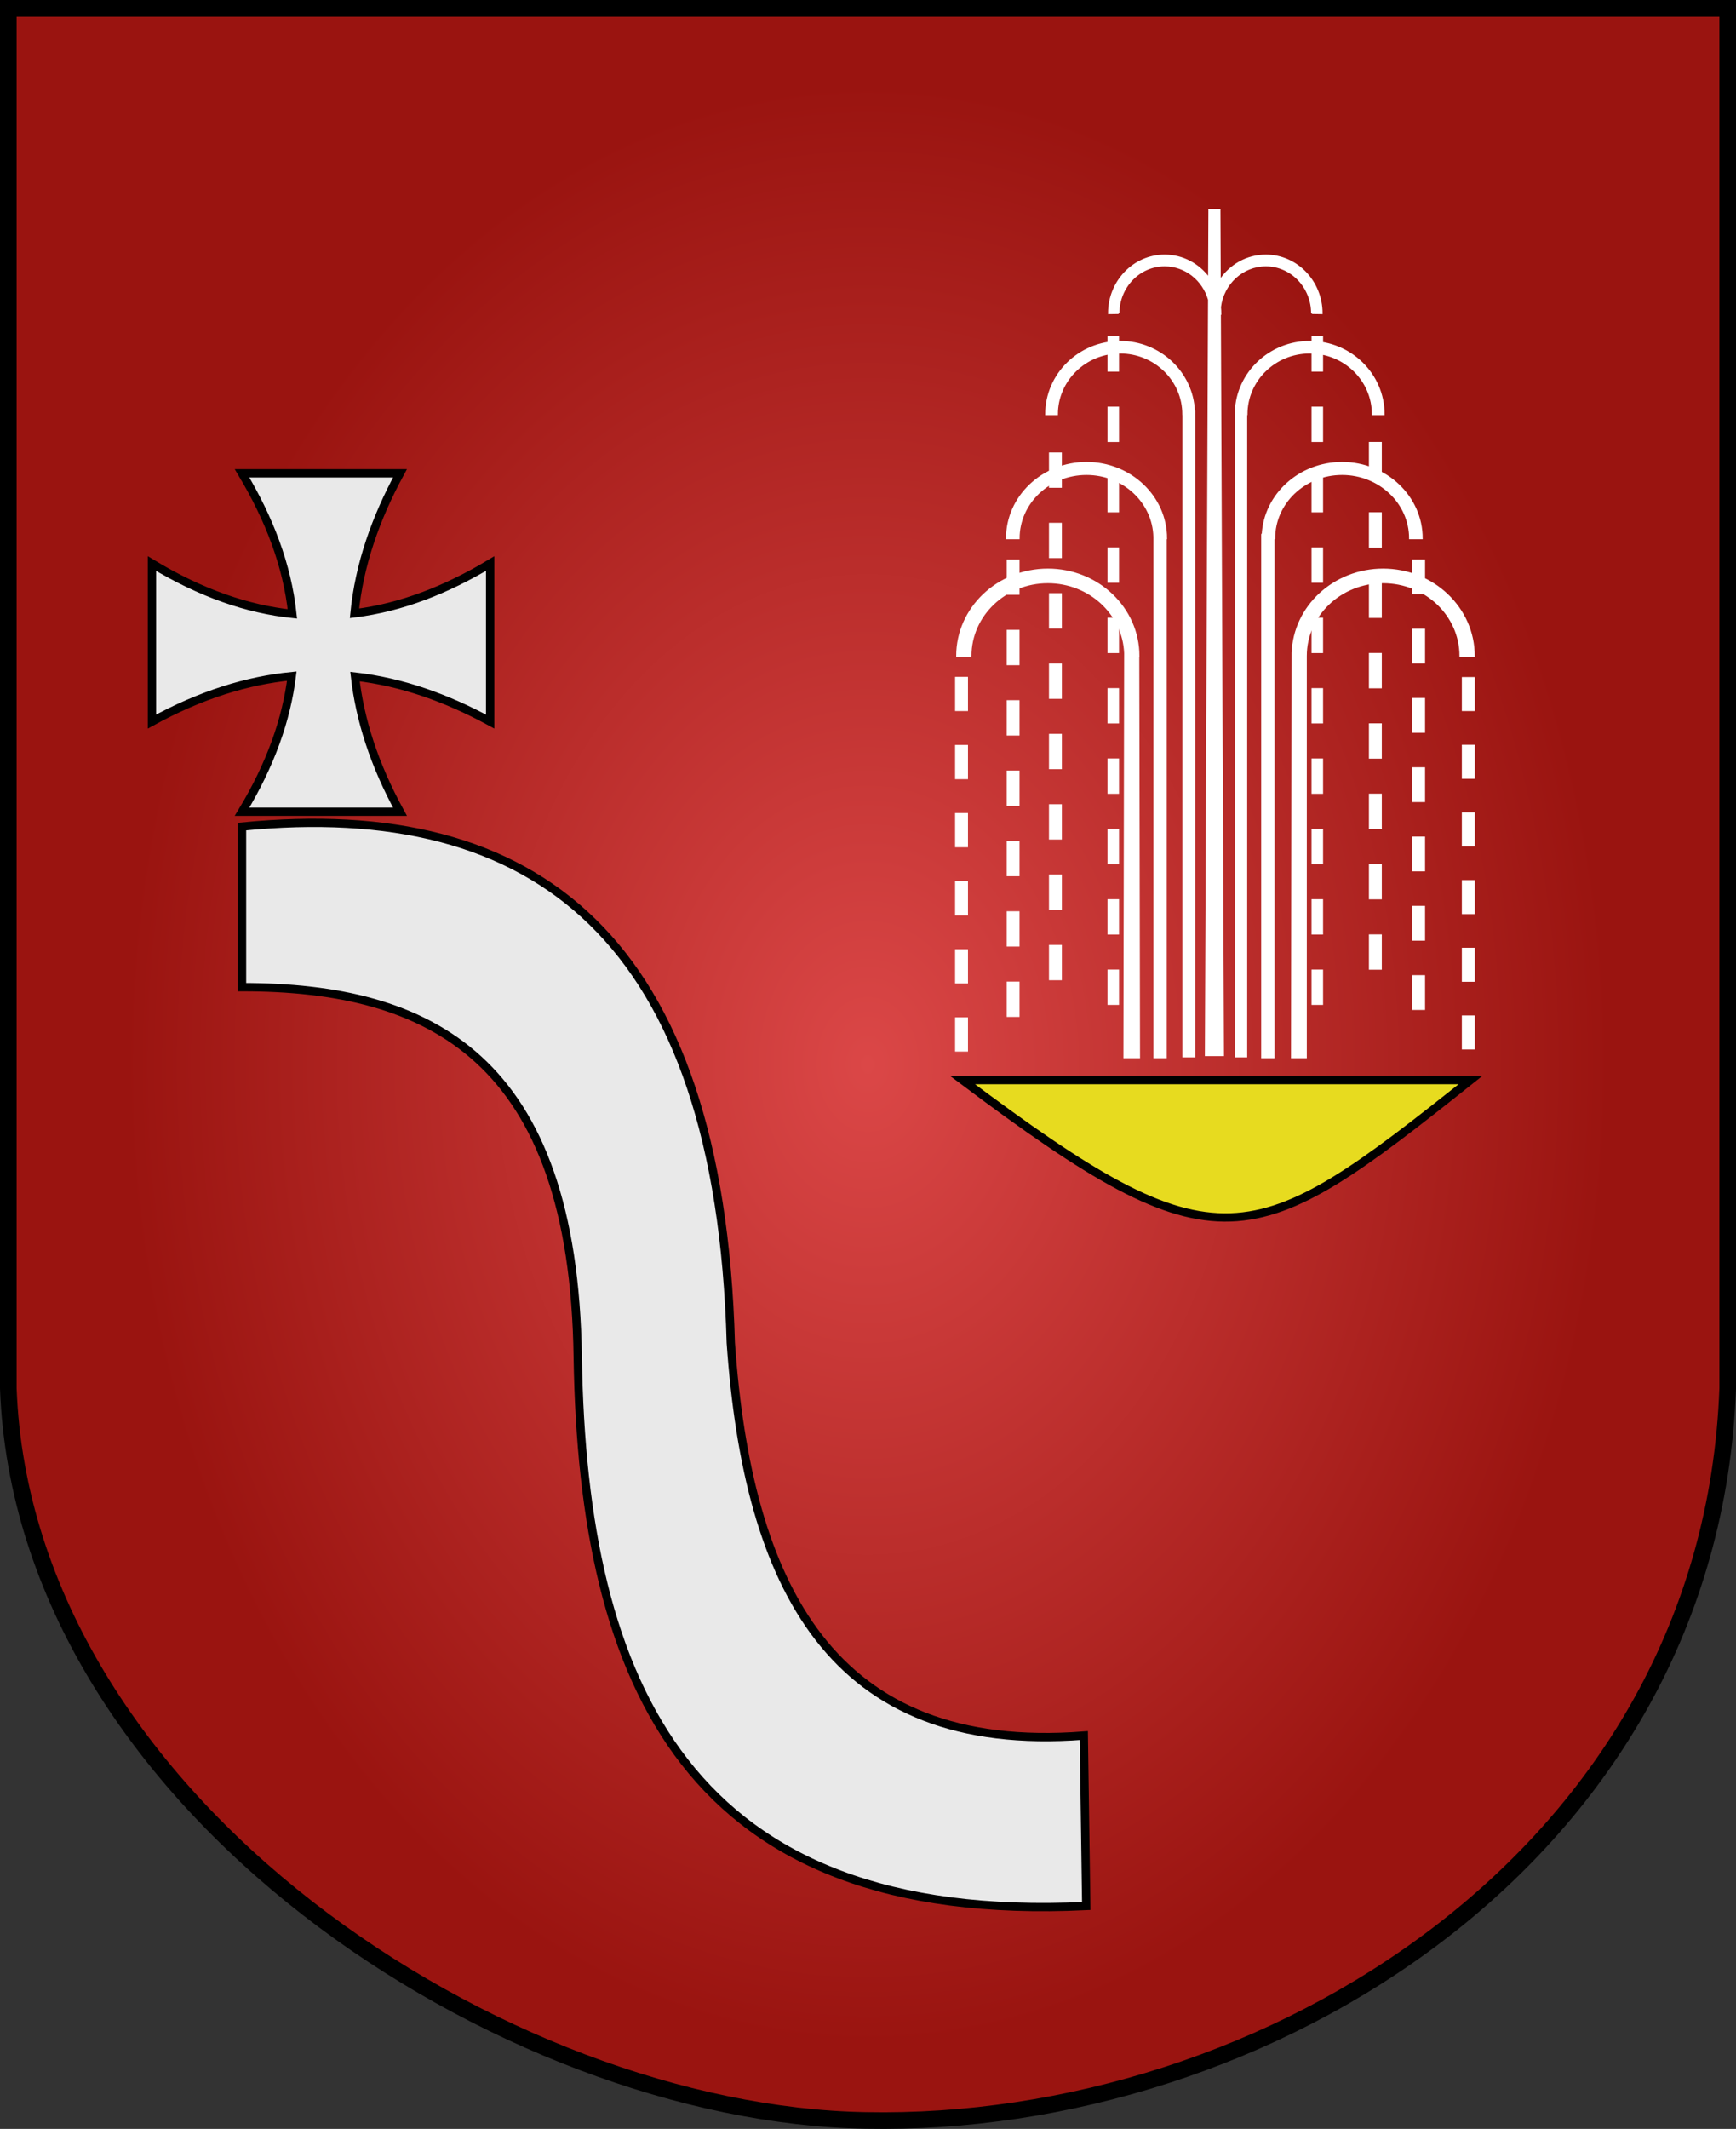 <?xml version="1.0" encoding="UTF-8" standalone="no"?>
<!-- Created with Inkscape (http://www.inkscape.org/) -->
<svg
   xmlns:dc="http://purl.org/dc/elements/1.1/"
   xmlns:cc="http://web.resource.org/cc/"
   xmlns:rdf="http://www.w3.org/1999/02/22-rdf-syntax-ns#"
   xmlns:svg="http://www.w3.org/2000/svg"
   xmlns="http://www.w3.org/2000/svg"
   xmlns:xlink="http://www.w3.org/1999/xlink"
   xmlns:sodipodi="http://sodipodi.sourceforge.net/DTD/sodipodi-0.dtd"
   xmlns:inkscape="http://www.inkscape.org/namespaces/inkscape"
   height="907.665"
   width="740.614"
   id="svg3212"
   sodipodi:version="0.32"
   inkscape:version="0.45.1"
   version="1.0"
   sodipodi:docbase="E:\WIKIPEDIA\SVG"
   sodipodi:docname="POL_gmina_Horyniec-Zdroj_COA.svg"
   inkscape:output_extension="org.inkscape.output.svg.inkscape">
  <rect width="100%" height="100%" fill="#333333" stroke="none"/>
  <defs
     id="defs3214">
    <linearGradient
       id="linearGradient3989">
      <stop
         style="stop-color:#db4747;stop-opacity:1;"
         offset="0"
         id="stop3991" />
      <stop
         style="stop-color:#9a1410;stop-opacity:1;"
         offset="1"
         id="stop3993" />
    </linearGradient>
    <radialGradient
       inkscape:collect="always"
       xlink:href="#linearGradient3989"
       id="radialGradient4427"
       gradientUnits="userSpaceOnUse"
       gradientTransform="matrix(0.855,1.2193521e-8,-1.6097637e-8,1.129,54.581,-59.48)"
       cx="376.968"
       cy="460.975"
       fx="376.968"
       fy="460.975"
       r="370.307" />
  </defs>
  <sodipodi:namedview
     id="base"
     pagecolor="#ffffff"
     bordercolor="#666666"
     borderopacity="1.0"
     inkscape:pageopacity="0.0"
     inkscape:pageshadow="2"
     inkscape:cx="375"
     inkscape:cy="520"
     inkscape:zoom="0.35"
     inkscape:document-units="px"
     inkscape:current-layer="layer1"
     inkscape:window-width="836"
     inkscape:window-height="573"
     inkscape:window-x="22"
     inkscape:window-y="29" />
  <g
     inkscape:groupmode="layer"
     inkscape:label="Warstwa 1"
     id="layer1"
     transform="translate(7.45,-49.958)">
    <g
       id="g4344"
       transform="translate(183.884,373.446)">
      <g
         style="stroke:#000000;stroke-width:7.087;stroke-miterlimit:4;stroke-dasharray:none;stroke-opacity:1"
         transform="translate(-197.995,-330.63)"
         inkscape:label="Warstwa 1"
         id="g4460">
        <path
           sodipodi:nodetypes="cccccc"
           id="path4304"
           d="M 10.205,10.685 L 743.732,10.685 L 743.732,599.098 C 736.443,798.548 546.269,914.508 375.974,911.195 C 222.245,908.544 16.831,776.682 10.205,599.098 L 10.205,10.685 z "
           style="fill:url(#radialGradient4427);fill-opacity:1;fill-rule:nonzero;stroke:#000000;stroke-width:7.087;stroke-linecap:round;stroke-linejoin:miter;stroke-miterlimit:4;stroke-dasharray:none;stroke-dashoffset:0;stroke-opacity:1" />
      </g>
      <path
         id="rect3979"
         d="M -88.071,-121.688 C -76.588,-102.537 -68.822,-82.665 -66.603,-61.75 C -85.591,-63.747 -105.476,-70.484 -126.509,-83.219 L -126.509,-15.844 C -105.569,-27.315 -85.765,-33.382 -66.853,-35.219 C -69.115,-16.865 -75.805,2.334 -88.071,22.594 L -20.696,22.594 C -31.758,2.401 -37.817,-16.733 -39.884,-35.031 C -19.803,-32.746 -0.681,-25.856 17.772,-15.844 L 17.772,-83.219 C -0.748,-72.113 -19.943,-64.498 -40.103,-62 C -38.063,-82.823 -31.045,-102.614 -20.696,-121.688 L -88.071,-121.688 z "
         style="fill:#e9e9e9;fill-opacity:1;fill-rule:nonzero;stroke:#000000;stroke-width:3.543;stroke-miterlimit:4;stroke-dasharray:none;stroke-dashoffset:0;stroke-opacity:1" />
      <path
         sodipodi:nodetypes="ccccccc"
         id="path3985"
         d="M -88.082,28.924 L -88.082,97.378 C -8.288,97.377 53.445,127.049 55.144,255.347 C 57.394,395.169 102.297,497.315 272.088,489.142 L 271.035,416.476 C 163.123,424.786 127.713,352.538 120.438,249.028 C 115.631,76.354 37.35,16.453 -88.082,28.924 z "
         style="fill:#e9e9e9;fill-opacity:1;fill-rule:evenodd;stroke:#000000;stroke-width:3.543;stroke-linecap:butt;stroke-linejoin:miter;stroke-miterlimit:4;stroke-dasharray:none;stroke-opacity:1" />
      <path
         sodipodi:nodetypes="ccc"
         id="path3987"
         d="M 219.298,136.999 C 328.432,218.912 342.758,211.213 436.016,136.999 L 219.298,136.999 z "
         style="fill:#e7db1f;fill-opacity:1;fill-rule:evenodd;stroke:#000000;stroke-width:3.543;stroke-linecap:butt;stroke-linejoin:miter;stroke-miterlimit:4;stroke-dasharray:none;stroke-opacity:1" />
      <g
         transform="translate(789.197,0)"
         id="g4267">
        <path
           style="fill:#ffffff;fill-opacity:1;fill-rule:nonzero;stroke:#ffffff;stroke-width:0.709;stroke-miterlimit:4;stroke-dasharray:none;stroke-dashoffset:0;stroke-opacity:1"
           d="M -464.656,-233.969 L -464.781,-204.906 C -469.138,-210.817 -475.973,-214.594 -483.656,-214.594 C -496.809,-214.594 -507.469,-203.529 -507.469,-189.906 L -503.344,-189.969 L -503.312,-189.906 C -503.312,-201.146 -494.509,-210.281 -483.656,-210.281 C -474.762,-210.281 -467.237,-204.149 -464.812,-195.75 L -466.156,126.438 L -458.719,126.438 L -460.031,-189.625 L -459.844,-189.625 C -459.843,-190.622 -459.894,-191.598 -460,-192.562 C -458.743,-202.55 -450.484,-210.281 -440.5,-210.281 C -429.648,-210.281 -420.844,-201.146 -420.844,-189.906 L -420.812,-189.969 L -416.656,-189.906 C -416.656,-203.529 -427.347,-214.594 -440.5,-214.594 C -448.619,-214.594 -455.793,-210.371 -460.094,-203.875 L -460.219,-233.969 L -464.656,-233.969 z "
           id="rect3997" />
        <rect
           style="fill:#ffffff;fill-opacity:1;fill-rule:nonzero;stroke:#ffffff;stroke-width:0.709;stroke-miterlimit:4;stroke-dasharray:none;stroke-dashoffset:0;stroke-opacity:1"
           id="rect4021"
           width="4.223"
           height="14.357"
           x="-507.704"
           y="-179.756" />
        <rect
           y="-149.756"
           x="-507.704"
           height="14.357"
           width="4.223"
           id="rect4023"
           style="fill:#ffffff;fill-opacity:1;fill-rule:nonzero;stroke:#ffffff;stroke-width:0.709;stroke-miterlimit:4;stroke-dasharray:none;stroke-dashoffset:0;stroke-opacity:1" />
        <rect
           style="fill:#ffffff;fill-opacity:1;fill-rule:nonzero;stroke:#ffffff;stroke-width:0.709;stroke-miterlimit:4;stroke-dasharray:none;stroke-dashoffset:0;stroke-opacity:1"
           id="rect4025"
           width="4.223"
           height="14.357"
           x="-507.704"
           y="-119.756" />
        <rect
           y="-89.756"
           x="-507.704"
           height="14.357"
           width="4.223"
           id="rect4027"
           style="fill:#ffffff;fill-opacity:1;fill-rule:nonzero;stroke:#ffffff;stroke-width:0.709;stroke-miterlimit:4;stroke-dasharray:none;stroke-dashoffset:0;stroke-opacity:1" />
        <rect
           style="fill:#ffffff;fill-opacity:1;fill-rule:nonzero;stroke:#ffffff;stroke-width:0.709;stroke-miterlimit:4;stroke-dasharray:none;stroke-dashoffset:0;stroke-opacity:1"
           id="rect4029"
           width="4.223"
           height="14.357"
           x="-507.704"
           y="-59.756" />
        <rect
           y="-29.756"
           x="-507.704"
           height="14.357"
           width="4.223"
           id="rect4031"
           style="fill:#ffffff;fill-opacity:1;fill-rule:nonzero;stroke:#ffffff;stroke-width:0.709;stroke-miterlimit:4;stroke-dasharray:none;stroke-dashoffset:0;stroke-opacity:1" />
        <rect
           style="fill:#ffffff;fill-opacity:1;fill-rule:nonzero;stroke:#ffffff;stroke-width:0.709;stroke-miterlimit:4;stroke-dasharray:none;stroke-dashoffset:0;stroke-opacity:1"
           id="rect4033"
           width="4.223"
           height="14.357"
           x="-507.704"
           y="0.244" />
        <rect
           y="30.244"
           x="-507.704"
           height="14.357"
           width="4.223"
           id="rect4035"
           style="fill:#ffffff;fill-opacity:1;fill-rule:nonzero;stroke:#ffffff;stroke-width:0.709;stroke-miterlimit:4;stroke-dasharray:none;stroke-dashoffset:0;stroke-opacity:1" />
        <rect
           style="fill:#ffffff;fill-opacity:1;fill-rule:nonzero;stroke:#ffffff;stroke-width:0.709;stroke-miterlimit:4;stroke-dasharray:none;stroke-dashoffset:0;stroke-opacity:1"
           id="rect4037"
           width="4.223"
           height="14.357"
           x="-507.704"
           y="60.244" />
        <rect
           y="90.244"
           x="-507.704"
           height="14.357"
           width="4.223"
           id="rect4039"
           style="fill:#ffffff;fill-opacity:1;fill-rule:nonzero;stroke:#ffffff;stroke-width:0.709;stroke-miterlimit:4;stroke-dasharray:none;stroke-dashoffset:0;stroke-opacity:1" />
        <rect
           y="-179.756"
           x="416.439"
           height="14.357"
           width="4.223"
           id="rect4043"
           style="fill:#ffffff;fill-opacity:1;fill-rule:nonzero;stroke:#ffffff;stroke-width:0.709;stroke-miterlimit:4;stroke-dasharray:none;stroke-dashoffset:0;stroke-opacity:1"
           transform="scale(-1,1)" />
        <rect
           style="fill:#ffffff;fill-opacity:1;fill-rule:nonzero;stroke:#ffffff;stroke-width:0.709;stroke-miterlimit:4;stroke-dasharray:none;stroke-dashoffset:0;stroke-opacity:1"
           id="rect4045"
           width="4.223"
           height="14.357"
           x="416.439"
           y="-149.756"
           transform="scale(-1,1)" />
        <rect
           y="-119.756"
           x="416.439"
           height="14.357"
           width="4.223"
           id="rect4047"
           style="fill:#ffffff;fill-opacity:1;fill-rule:nonzero;stroke:#ffffff;stroke-width:0.709;stroke-miterlimit:4;stroke-dasharray:none;stroke-dashoffset:0;stroke-opacity:1"
           transform="scale(-1,1)" />
        <rect
           style="fill:#ffffff;fill-opacity:1;fill-rule:nonzero;stroke:#ffffff;stroke-width:0.709;stroke-miterlimit:4;stroke-dasharray:none;stroke-dashoffset:0;stroke-opacity:1"
           id="rect4049"
           width="4.223"
           height="14.357"
           x="416.439"
           y="-89.756"
           transform="scale(-1,1)" />
        <rect
           y="-59.756"
           x="416.439"
           height="14.357"
           width="4.223"
           id="rect4051"
           style="fill:#ffffff;fill-opacity:1;fill-rule:nonzero;stroke:#ffffff;stroke-width:0.709;stroke-miterlimit:4;stroke-dasharray:none;stroke-dashoffset:0;stroke-opacity:1"
           transform="scale(-1,1)" />
        <rect
           style="fill:#ffffff;fill-opacity:1;fill-rule:nonzero;stroke:#ffffff;stroke-width:0.709;stroke-miterlimit:4;stroke-dasharray:none;stroke-dashoffset:0;stroke-opacity:1"
           id="rect4053"
           width="4.223"
           height="14.357"
           x="416.439"
           y="-29.756"
           transform="scale(-1,1)" />
        <rect
           y="0.244"
           x="416.439"
           height="14.357"
           width="4.223"
           id="rect4055"
           style="fill:#ffffff;fill-opacity:1;fill-rule:nonzero;stroke:#ffffff;stroke-width:0.709;stroke-miterlimit:4;stroke-dasharray:none;stroke-dashoffset:0;stroke-opacity:1"
           transform="scale(-1,1)" />
        <rect
           style="fill:#ffffff;fill-opacity:1;fill-rule:nonzero;stroke:#ffffff;stroke-width:0.709;stroke-miterlimit:4;stroke-dasharray:none;stroke-dashoffset:0;stroke-opacity:1"
           id="rect4057"
           width="4.223"
           height="14.357"
           x="416.439"
           y="30.244"
           transform="scale(-1,1)" />
        <rect
           y="60.244"
           x="416.439"
           height="14.357"
           width="4.223"
           id="rect4059"
           style="fill:#ffffff;fill-opacity:1;fill-rule:nonzero;stroke:#ffffff;stroke-width:0.709;stroke-miterlimit:4;stroke-dasharray:none;stroke-dashoffset:0;stroke-opacity:1"
           transform="scale(-1,1)" />
        <rect
           style="fill:#ffffff;fill-opacity:1;fill-rule:nonzero;stroke:#ffffff;stroke-width:0.709;stroke-miterlimit:4;stroke-dasharray:none;stroke-dashoffset:0;stroke-opacity:1"
           id="rect4061"
           width="4.223"
           height="14.357"
           x="416.439"
           y="90.244"
           transform="scale(-1,1)" />
        <path
           style="fill:#ffffff;fill-opacity:1;fill-rule:evenodd;stroke:#ffffff;stroke-width:0.709;stroke-linecap:butt;stroke-linejoin:miter;stroke-miterlimit:4;stroke-dasharray:none;stroke-opacity:1"
           d="M -502.656,-177.781 C -520.113,-177.781 -534.281,-163.921 -534.281,-146.844 L -529.562,-146.844 C -529.562,-161.362 -517.498,-173.125 -502.656,-173.125 C -487.815,-173.125 -475.781,-161.362 -475.781,-146.844 L -475.75,-146.844 L -475.75,126.969 L -470.969,126.969 L -470.969,-148.062 L -471.094,-148.062 C -471.749,-164.575 -485.617,-177.781 -502.656,-177.781 z "
           id="path4107" />
        <path
           style="fill:#ffffff;fill-opacity:1;fill-rule:evenodd;stroke:#ffffff;stroke-width:0.709;stroke-linecap:butt;stroke-linejoin:miter;stroke-miterlimit:4;stroke-dasharray:none;stroke-opacity:1"
           d="M -517,-126.188 C -535.768,-126.188 -551,-111.741 -551,-93.938 L -545.906,-93.938 C -545.906,-109.074 -532.957,-121.344 -517,-121.344 C -501.287,-121.344 -488.512,-109.442 -488.125,-94.625 L -488.125,127.312 L -483.125,127.312 L -483.125,-93.938 L -483,-93.938 C -483,-111.741 -498.232,-126.188 -517,-126.188 z "
           id="path4116" />
        <path
           style="fill:#ffffff;fill-opacity:1;fill-rule:evenodd;stroke:#ffffff;stroke-width:0.709;stroke-linecap:butt;stroke-linejoin:miter;stroke-miterlimit:4;stroke-dasharray:none;stroke-opacity:1"
           d="M -533.5,-80.719 C -554.883,-80.719 -572.25,-64.189 -572.25,-43.812 L -566.438,-43.812 C -566.438,-61.137 -551.68,-75.188 -533.5,-75.188 C -515.746,-75.188 -501.263,-61.795 -500.594,-45.031 C -500.589,-44.908 -500.597,-44.78 -500.594,-44.656 L -500.906,127.312 L -494.531,127.312 L -494.844,-43.812 L -494.781,-43.812 C -494.781,-64.189 -512.117,-80.719 -533.5,-80.719 z "
           id="path4118" />
        <path
           style="fill:#ffffff;fill-opacity:1;fill-rule:evenodd;stroke:#ffffff;stroke-width:0.709;stroke-linecap:butt;stroke-linejoin:miter;stroke-miterlimit:4;stroke-dasharray:none;stroke-opacity:1"
           d="M -421.781,-177.781 C -438.842,-177.781 -452.753,-164.542 -453.375,-148 L -453.438,-148 L -453.438,126.969 L -448.812,126.969 L -448.812,-146.844 L -448.688,-146.844 C -448.688,-161.362 -436.623,-173.125 -421.781,-173.125 C -406.94,-173.125 -394.906,-161.362 -394.906,-146.844 L -390.188,-146.844 C -390.188,-163.921 -404.325,-177.781 -421.781,-177.781 z "
           id="path4120" />
        <path
           style="fill:#ffffff;fill-opacity:1;fill-rule:evenodd;stroke:#ffffff;stroke-width:0.709;stroke-linecap:butt;stroke-linejoin:miter;stroke-miterlimit:4;stroke-dasharray:none;stroke-opacity:1"
           d="M -407.969,-126.188 C -426.173,-126.188 -441.028,-112.594 -441.906,-95.531 L -442.125,-95.531 L -442.125,127.312 L -437.125,127.312 L -437.125,-93.938 L -436.875,-93.938 C -436.875,-109.074 -423.925,-121.344 -407.969,-121.344 C -392.012,-121.344 -379.031,-109.074 -379.031,-93.938 L -373.938,-93.938 C -373.938,-111.741 -389.2,-126.188 -407.969,-126.188 z "
           id="path4122" />
        <path
           style="fill:#ffffff;fill-opacity:1;fill-rule:evenodd;stroke:#ffffff;stroke-width:0.709;stroke-linecap:butt;stroke-linejoin:miter;stroke-miterlimit:4;stroke-dasharray:none;stroke-opacity:1"
           d="M -390.469,-80.719 C -411.425,-80.719 -428.482,-64.846 -429.156,-45.031 L -429.188,-45.031 L -429.188,-43.812 L -429.406,127.312 L -423.375,127.312 L -423.375,-43.812 C -423.375,-61.137 -408.649,-75.188 -390.469,-75.188 C -372.289,-75.188 -357.531,-61.137 -357.531,-43.812 L -351.719,-43.812 C -351.719,-64.189 -369.085,-80.719 -390.469,-80.719 z "
           id="path4124" />
        <g
           id="g4162"
           transform="translate(0,4.489)"
           style="stroke:#ffffff;stroke-width:0.709;stroke-miterlimit:4;stroke-dasharray:none;stroke-opacity:1">
          <rect
             y="-134.717"
             x="-532.664"
             height="14.354"
             width="4.789"
             id="rect4126"
             style="fill:#ffffff;fill-opacity:1;fill-rule:nonzero;stroke:#ffffff;stroke-width:0.709;stroke-miterlimit:4;stroke-dasharray:none;stroke-dashoffset:0;stroke-opacity:1" />
          <rect
             style="fill:#ffffff;fill-opacity:1;fill-rule:nonzero;stroke:#ffffff;stroke-width:0.709;stroke-miterlimit:4;stroke-dasharray:none;stroke-dashoffset:0;stroke-opacity:1"
             id="rect4128"
             width="4.789"
             height="14.354"
             x="-532.664"
             y="-104.723" />
          <rect
             y="-74.73"
             x="-532.664"
             height="14.354"
             width="4.789"
             id="rect4130"
             style="fill:#ffffff;fill-opacity:1;fill-rule:nonzero;stroke:#ffffff;stroke-width:0.709;stroke-miterlimit:4;stroke-dasharray:none;stroke-dashoffset:0;stroke-opacity:1" />
          <rect
             style="fill:#ffffff;fill-opacity:1;fill-rule:nonzero;stroke:#ffffff;stroke-width:0.709;stroke-miterlimit:4;stroke-dasharray:none;stroke-dashoffset:0;stroke-opacity:1"
             id="rect4132"
             width="4.789"
             height="14.354"
             x="-532.664"
             y="-44.737" />
          <rect
             y="-14.743"
             x="-532.664"
             height="14.354"
             width="4.789"
             id="rect4134"
             style="fill:#ffffff;fill-opacity:1;fill-rule:nonzero;stroke:#ffffff;stroke-width:0.709;stroke-miterlimit:4;stroke-dasharray:none;stroke-dashoffset:0;stroke-opacity:1" />
          <rect
             style="fill:#ffffff;fill-opacity:1;fill-rule:nonzero;stroke:#ffffff;stroke-width:0.709;stroke-miterlimit:4;stroke-dasharray:none;stroke-dashoffset:0;stroke-opacity:1"
             id="rect4136"
             width="4.789"
             height="14.354"
             x="-532.664"
             y="15.25" />
          <rect
             y="45.243"
             x="-532.664"
             height="14.354"
             width="4.789"
             id="rect4138"
             style="fill:#ffffff;fill-opacity:1;fill-rule:nonzero;stroke:#ffffff;stroke-width:0.709;stroke-miterlimit:4;stroke-dasharray:none;stroke-dashoffset:0;stroke-opacity:1" />
          <rect
             style="fill:#ffffff;fill-opacity:1;fill-rule:nonzero;stroke:#ffffff;stroke-width:0.709;stroke-miterlimit:4;stroke-dasharray:none;stroke-dashoffset:0;stroke-opacity:1"
             id="rect4140"
             width="4.789"
             height="14.354"
             x="-532.664"
             y="75.237" />
        </g>
        <g
           id="g4172"
           style="stroke:#ffffff;stroke-width:0.709;stroke-miterlimit:4;stroke-dasharray:none;stroke-opacity:1">
          <rect
             style="fill:#ffffff;fill-opacity:1;fill-rule:nonzero;stroke:#ffffff;stroke-width:0.709;stroke-miterlimit:4;stroke-dasharray:none;stroke-dashoffset:0;stroke-opacity:1"
             id="rect4144"
             width="4.789"
             height="14.354"
             x="-396.168"
             y="-134.717" />
          <rect
             y="-104.723"
             x="-396.168"
             height="14.354"
             width="4.789"
             id="rect4146"
             style="fill:#ffffff;fill-opacity:1;fill-rule:nonzero;stroke:#ffffff;stroke-width:0.709;stroke-miterlimit:4;stroke-dasharray:none;stroke-dashoffset:0;stroke-opacity:1" />
          <rect
             style="fill:#ffffff;fill-opacity:1;fill-rule:nonzero;stroke:#ffffff;stroke-width:0.709;stroke-miterlimit:4;stroke-dasharray:none;stroke-dashoffset:0;stroke-opacity:1"
             id="rect4148"
             width="4.789"
             height="14.354"
             x="-396.168"
             y="-74.73" />
          <rect
             y="-44.737"
             x="-396.168"
             height="14.354"
             width="4.789"
             id="rect4150"
             style="fill:#ffffff;fill-opacity:1;fill-rule:nonzero;stroke:#ffffff;stroke-width:0.709;stroke-miterlimit:4;stroke-dasharray:none;stroke-dashoffset:0;stroke-opacity:1" />
          <rect
             style="fill:#ffffff;fill-opacity:1;fill-rule:nonzero;stroke:#ffffff;stroke-width:0.709;stroke-miterlimit:4;stroke-dasharray:none;stroke-dashoffset:0;stroke-opacity:1"
             id="rect4152"
             width="4.789"
             height="14.354"
             x="-396.168"
             y="-14.743" />
          <rect
             y="15.25"
             x="-396.168"
             height="14.354"
             width="4.789"
             id="rect4154"
             style="fill:#ffffff;fill-opacity:1;fill-rule:nonzero;stroke:#ffffff;stroke-width:0.709;stroke-miterlimit:4;stroke-dasharray:none;stroke-dashoffset:0;stroke-opacity:1" />
          <rect
             style="fill:#ffffff;fill-opacity:1;fill-rule:nonzero;stroke:#ffffff;stroke-width:0.709;stroke-miterlimit:4;stroke-dasharray:none;stroke-dashoffset:0;stroke-opacity:1"
             id="rect4156"
             width="4.789"
             height="14.354"
             x="-396.168"
             y="45.243" />
          <rect
             y="75.237"
             x="-396.168"
             height="14.354"
             width="4.789"
             id="rect4158"
             style="fill:#ffffff;fill-opacity:1;fill-rule:nonzero;stroke:#ffffff;stroke-width:0.709;stroke-miterlimit:4;stroke-dasharray:none;stroke-dashoffset:0;stroke-opacity:1" />
        </g>
        <g
           id="g4182"
           transform="matrix(1,0,0,0.985,18.452,48.055)"
           style="stroke:#ffffff;stroke-width:0.714;stroke-miterlimit:4;stroke-dasharray:none;stroke-opacity:1">
          <rect
             y="-134.717"
             x="-396.168"
             height="14.354"
             width="4.789"
             id="rect4184"
             style="fill:#ffffff;fill-opacity:1;fill-rule:nonzero;stroke:#ffffff;stroke-width:0.714;stroke-miterlimit:4;stroke-dasharray:none;stroke-dashoffset:0;stroke-opacity:1" />
          <rect
             style="fill:#ffffff;fill-opacity:1;fill-rule:nonzero;stroke:#ffffff;stroke-width:0.714;stroke-miterlimit:4;stroke-dasharray:none;stroke-dashoffset:0;stroke-opacity:1"
             id="rect4186"
             width="4.789"
             height="14.354"
             x="-396.168"
             y="-104.723" />
          <rect
             y="-74.73"
             x="-396.168"
             height="14.354"
             width="4.789"
             id="rect4188"
             style="fill:#ffffff;fill-opacity:1;fill-rule:nonzero;stroke:#ffffff;stroke-width:0.714;stroke-miterlimit:4;stroke-dasharray:none;stroke-dashoffset:0;stroke-opacity:1" />
          <rect
             style="fill:#ffffff;fill-opacity:1;fill-rule:nonzero;stroke:#ffffff;stroke-width:0.714;stroke-miterlimit:4;stroke-dasharray:none;stroke-dashoffset:0;stroke-opacity:1"
             id="rect4190"
             width="4.789"
             height="14.354"
             x="-396.168"
             y="-44.737" />
          <rect
             y="-14.743"
             x="-396.168"
             height="14.354"
             width="4.789"
             id="rect4192"
             style="fill:#ffffff;fill-opacity:1;fill-rule:nonzero;stroke:#ffffff;stroke-width:0.714;stroke-miterlimit:4;stroke-dasharray:none;stroke-dashoffset:0;stroke-opacity:1" />
          <rect
             style="fill:#ffffff;fill-opacity:1;fill-rule:nonzero;stroke:#ffffff;stroke-width:0.714;stroke-miterlimit:4;stroke-dasharray:none;stroke-dashoffset:0;stroke-opacity:1"
             id="rect4194"
             width="4.789"
             height="14.354"
             x="-396.168"
             y="15.25" />
          <rect
             y="45.243"
             x="-396.168"
             height="14.354"
             width="4.789"
             id="rect4196"
             style="fill:#ffffff;fill-opacity:1;fill-rule:nonzero;stroke:#ffffff;stroke-width:0.714;stroke-miterlimit:4;stroke-dasharray:none;stroke-dashoffset:0;stroke-opacity:1" />
        </g>
        <g
           transform="translate(-154.548,50.126)"
           id="g4200"
           style="stroke:#ffffff;stroke-width:0.709;stroke-miterlimit:4;stroke-dasharray:none;stroke-opacity:1">
          <rect
             style="fill:#ffffff;fill-opacity:1;fill-rule:nonzero;stroke:#ffffff;stroke-width:0.709;stroke-miterlimit:4;stroke-dasharray:none;stroke-dashoffset:0;stroke-opacity:1"
             id="rect4202"
             width="4.789"
             height="14.354"
             x="-396.168"
             y="-134.717" />
          <rect
             y="-104.723"
             x="-396.168"
             height="14.354"
             width="4.789"
             id="rect4204"
             style="fill:#ffffff;fill-opacity:1;fill-rule:nonzero;stroke:#ffffff;stroke-width:0.709;stroke-miterlimit:4;stroke-dasharray:none;stroke-dashoffset:0;stroke-opacity:1" />
          <rect
             style="fill:#ffffff;fill-opacity:1;fill-rule:nonzero;stroke:#ffffff;stroke-width:0.709;stroke-miterlimit:4;stroke-dasharray:none;stroke-dashoffset:0;stroke-opacity:1"
             id="rect4206"
             width="4.789"
             height="14.354"
             x="-396.168"
             y="-74.73" />
          <rect
             y="-44.737"
             x="-396.168"
             height="14.354"
             width="4.789"
             id="rect4208"
             style="fill:#ffffff;fill-opacity:1;fill-rule:nonzero;stroke:#ffffff;stroke-width:0.709;stroke-miterlimit:4;stroke-dasharray:none;stroke-dashoffset:0;stroke-opacity:1" />
          <rect
             style="fill:#ffffff;fill-opacity:1;fill-rule:nonzero;stroke:#ffffff;stroke-width:0.709;stroke-miterlimit:4;stroke-dasharray:none;stroke-dashoffset:0;stroke-opacity:1"
             id="rect4210"
             width="4.789"
             height="14.354"
             x="-396.168"
             y="-14.743" />
          <rect
             y="15.25"
             x="-396.168"
             height="14.354"
             width="4.789"
             id="rect4212"
             style="fill:#ffffff;fill-opacity:1;fill-rule:nonzero;stroke:#ffffff;stroke-width:0.709;stroke-miterlimit:4;stroke-dasharray:none;stroke-dashoffset:0;stroke-opacity:1" />
          <rect
             style="fill:#ffffff;fill-opacity:1;fill-rule:nonzero;stroke:#ffffff;stroke-width:0.709;stroke-miterlimit:4;stroke-dasharray:none;stroke-dashoffset:0;stroke-opacity:1"
             id="rect4214"
             width="4.789"
             height="14.354"
             x="-396.168"
             y="45.243" />
        </g>
        <g
           id="g4216"
           transform="matrix(1,0,0,0.968,-176.548,95.845)"
           style="stroke:#ffffff;stroke-width:0.72;stroke-miterlimit:4;stroke-dasharray:none;stroke-opacity:1">
          <rect
             y="-134.717"
             x="-396.168"
             height="14.354"
             width="4.789"
             id="rect4218"
             style="fill:#ffffff;fill-opacity:1;fill-rule:nonzero;stroke:#ffffff;stroke-width:0.72;stroke-miterlimit:4;stroke-dasharray:none;stroke-dashoffset:0;stroke-opacity:1" />
          <rect
             style="fill:#ffffff;fill-opacity:1;fill-rule:nonzero;stroke:#ffffff;stroke-width:0.72;stroke-miterlimit:4;stroke-dasharray:none;stroke-dashoffset:0;stroke-opacity:1"
             id="rect4220"
             width="4.789"
             height="14.354"
             x="-396.168"
             y="-104.723" />
          <rect
             y="-74.73"
             x="-396.168"
             height="14.354"
             width="4.789"
             id="rect4222"
             style="fill:#ffffff;fill-opacity:1;fill-rule:nonzero;stroke:#ffffff;stroke-width:0.72;stroke-miterlimit:4;stroke-dasharray:none;stroke-dashoffset:0;stroke-opacity:1" />
          <rect
             style="fill:#ffffff;fill-opacity:1;fill-rule:nonzero;stroke:#ffffff;stroke-width:0.72;stroke-miterlimit:4;stroke-dasharray:none;stroke-dashoffset:0;stroke-opacity:1"
             id="rect4224"
             width="4.789"
             height="14.354"
             x="-396.168"
             y="-44.737" />
          <rect
             y="-14.743"
             x="-396.168"
             height="14.354"
             width="4.789"
             id="rect4226"
             style="fill:#ffffff;fill-opacity:1;fill-rule:nonzero;stroke:#ffffff;stroke-width:0.72;stroke-miterlimit:4;stroke-dasharray:none;stroke-dashoffset:0;stroke-opacity:1" />
          <rect
             style="fill:#ffffff;fill-opacity:1;fill-rule:nonzero;stroke:#ffffff;stroke-width:0.72;stroke-miterlimit:4;stroke-dasharray:none;stroke-dashoffset:0;stroke-opacity:1"
             id="rect4228"
             width="4.789"
             height="14.354"
             x="-396.168"
             y="15.25" />
        </g>
        <g
           transform="matrix(1,0,0,0.962,39.652,95.123)"
           id="g4232"
           style="stroke:#ffffff;stroke-width:0.722;stroke-miterlimit:4;stroke-dasharray:none;stroke-opacity:1">
          <rect
             style="fill:#ffffff;fill-opacity:1;fill-rule:nonzero;stroke:#ffffff;stroke-width:0.722;stroke-miterlimit:4;stroke-dasharray:none;stroke-dashoffset:0;stroke-opacity:1"
             id="rect4234"
             width="4.789"
             height="14.354"
             x="-396.168"
             y="-134.717" />
          <rect
             y="-104.723"
             x="-396.168"
             height="14.354"
             width="4.789"
             id="rect4236"
             style="fill:#ffffff;fill-opacity:1;fill-rule:nonzero;stroke:#ffffff;stroke-width:0.722;stroke-miterlimit:4;stroke-dasharray:none;stroke-dashoffset:0;stroke-opacity:1" />
          <rect
             style="fill:#ffffff;fill-opacity:1;fill-rule:nonzero;stroke:#ffffff;stroke-width:0.722;stroke-miterlimit:4;stroke-dasharray:none;stroke-dashoffset:0;stroke-opacity:1"
             id="rect4238"
             width="4.789"
             height="14.354"
             x="-396.168"
             y="-74.73" />
          <rect
             y="-44.737"
             x="-396.168"
             height="14.354"
             width="4.789"
             id="rect4240"
             style="fill:#ffffff;fill-opacity:1;fill-rule:nonzero;stroke:#ffffff;stroke-width:0.722;stroke-miterlimit:4;stroke-dasharray:none;stroke-dashoffset:0;stroke-opacity:1" />
          <rect
             style="fill:#ffffff;fill-opacity:1;fill-rule:nonzero;stroke:#ffffff;stroke-width:0.722;stroke-miterlimit:4;stroke-dasharray:none;stroke-dashoffset:0;stroke-opacity:1"
             id="rect4242"
             width="4.789"
             height="14.354"
             x="-396.168"
             y="-14.743" />
          <rect
             y="15.25"
             x="-396.168"
             height="14.354"
             width="4.789"
             id="rect4244"
             style="fill:#ffffff;fill-opacity:1;fill-rule:nonzero;stroke:#ffffff;stroke-width:0.722;stroke-miterlimit:4;stroke-dasharray:none;stroke-dashoffset:0;stroke-opacity:1" />
        </g>
      </g>
    </g>
  </g>
</svg>
